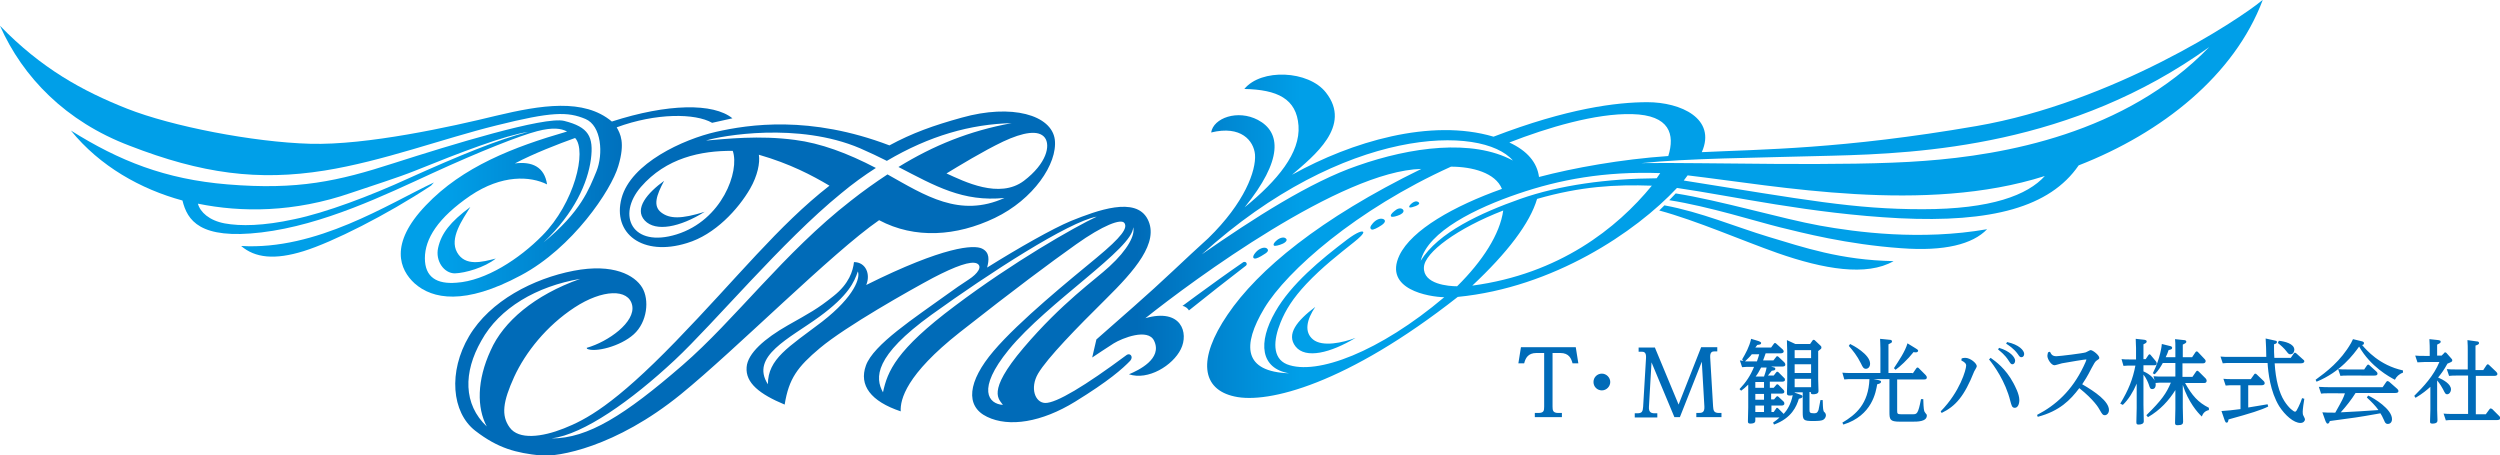 <?xml version="1.0" encoding="UTF-8"?> <svg xmlns="http://www.w3.org/2000/svg" viewBox="0 0 775.5 141.2"><path d="M488.8 107.7l.8 5h-1.8c-.4-1.5-1.1-3.2-3.8-3.2h-2.4v16.6c0 1.2.1 2 1.8 2h1.1v1.3h-8.4v-1.3h1.1c1.7 0 1.8-.7 1.8-2v-16.6h-2.4c-2.6 0-3.4 1.6-3.8 3.2H471l.8-5h17zm10.7 10.8c0 1.4-1.2 2.6-2.6 2.6-1.4 0-2.6-1.1-2.6-2.6s1.2-2.6 2.6-2.6c1.4 0 2.6 1.2 2.6 2.6zm13.8-10.8l7.4 17.8 7-17.8h5v1.3h-.8c-.7 0-1.5.1-1.4 1.9l.9 15.2c.1 1.2.2 2 1.8 2h.8v1.3h-7.8v-1.3h.7c1 0 1.9-.1 1.8-2l-.8-13.9-6.8 17.2h-1.7l-7.1-17-.8 13.8c-.1 1.7.7 2 1.8 2h.8v1.3h-7v-1.3h.8c1.4 0 1.7-.5 1.8-2l.9-15.2c.1-1.8-.7-1.9-1.4-1.9h-.9v-1.3h5zm36 12.6h.9l.7-.8c.1-.1.2-.3.4-.3s.3.1.4.2l1.5 1.5c.2.2.3.4.3.6 0 .6-.7.6-1 .6h-3.1v1.8h.9l.7-.8c.1-.1.2-.2.3-.2.1 0 .3.1.4.2l1.5 1.4c.3.3.3.5.3.7 0 .6-.7.6-.9.6h-3.1v2h.7l.7-1c.1-.2.2-.3.3-.3.2 0 .3.1.4.2l1.7 1.7c1-1.1 2.2-2.9 2.8-5.8-.4.1-.8.1-.9.1-.7 0-.9-.2-.9-.7 0-.6.1-3.3.1-3.8V109c0-.9-.1-2.4-.1-3.5l2.6 1.2h4.6l.7-1c.1-.2.2-.3.4-.3s.3.1.4.2l1.7 1.6c.2.2.3.3.3.6 0 .4-.1.4-1 1.1v8.8c0 .6.1 3 .1 3.6 0 .9-1 1-1.7 1-.6 0-.7-.2-.7-.7h-.4v5.5c0 .8.1 1.1 1.3 1.1.7 0 1.1 0 1.5-1 .1-.2.5-2.8.6-3.1h.7c0 .8.1 2.9.2 3.1.1.4.1.5.5.8.2.3.3.5.3.8 0 .7-.5 1.3-1 1.5-.5.2-1.2.3-3 .3-3 0-3.2-.3-3.2-2.7v-6.2h-2.5v.1l1.7.6c.6.2.7.3.7.6 0 .4-.3.5-1.1.7-.7 2.3-2.2 6-7.7 8l-.3-.6c1-.7 1.5-1.1 2-1.6h-7.5v.8c0 .5 0 1.1-1.6 1.1-.6 0-.7-.3-.7-.7 0-.2.1-4 .1-4.3v-7.1c-.8.8-1.5 1.4-2.2 1.9l-.5-.5c2-2.1 3.4-4.2 4.5-6.9h-1.6c-.4 0-1.1 0-2.1.1l-.7-2.1c.7.1.8.1 1.1.1l-.4-.4c1.1-1.9 2.2-3.8 2.8-6.4l2.3.7c.8.3.8.5.8.6 0 .4-.3.5-1.2.6-.1.1-.5.7-.6.8h4.9l.8-1.1c.2-.2.2-.3.4-.3s.3.1.5.3l1.9 1.7c.2.2.3.4.3.6 0 .5-.6.6-.9.6h-4.7c-.4 1.1-.5 1.5-.8 2.2h3.2l.8-1c.1-.2.2-.3.4-.3s.3.1.5.3l1.7 1.6c.1.1.3.4.3.7 0 .6-.7.6-1 .6h-3.4l.6.2c.5.1.7.2.7.5 0 .5-.4.5-1.1.6-.4.5-.9 1.1-1.2 1.5h1.8l.7-.9c.2-.2.2-.3.4-.3s.3.1.5.3l1.6 1.6c.2.1.3.4.3.6 0 .6-.8.6-.9.6H549v1.9zm-4.3-8.2c.4-1.1.5-1.5.7-2.2h-2.3c-.5.7-1.2 1.3-2.1 2.2h3.7zm2.2 6.4h-2.7v1.8h2.7v-1.8zm0 3.7h-2.7v1.8h2.7v-1.8zm0 3.6h-2.7v2h2.7v-2zm-.9-11.8c-.7 1.3-1 1.9-1.7 2.8h2.6c.2-.6.6-1.6.8-2.8h-1.7zm10.4-5.4v2.5h5.1v-2.5h-5.1zm0 4.4v2.7h5.1V113h-5.1zm0 4.5v2.6h5.1v-2.6h-5.1zm36.6-1.6l1.1-1.6c.1-.1.2-.3.4-.3s.3.1.4.2l2.1 2.1c.2.2.4.5.4.8 0 .6-.6.6-.8.6h-8.4v9.7c0 .9.1 1.1 1.2 1.1h3.6c1.3 0 1.7 0 2.6-4.7h.7c0 .6.1 3.3.3 3.7.1.2.1.3.5.8.2.2.3.3.3.6 0 1.9-2.9 1.9-4.4 1.9h-4c-3.1 0-3.2-.7-3.2-3.1v-10.1h-5l1.6.3c.4.1.8.2.8.5s-.2.6-1.2.8c-.4 2.3-1.5 9.7-10.5 12.5l-.3-.6c4.2-2.5 8.1-5.8 8.4-13.5h-5.6c-.8 0-1.1 0-2.2.1l-.6-2.1c.8.1 1.7.1 2.9.1h8.9v-7.6c0-1.5-.1-2.4-.1-3l3 .3c.3 0 .7.1.7.5s-.3.5-1.1.9v8.9h7.5zm-19.4-9.2c.7.3 6.2 3.2 6.2 6.1 0 1-.6 1.6-1.3 1.6-.7 0-1-.5-1.5-1.6-1.3-2.6-2.5-4-3.8-5.5l.4-.6zm20.4 1.4c.7.4.7.6.7.7 0 .2-.2.5-.7.5-.2 0-.5 0-.7-.1-1.8 2.3-4.4 4.7-5.6 5.5l-.5-.5c1.5-2.3 3.5-5.2 4.2-7.7l2.6 1.6zm14.2 3.1c.2-.1.6-.2 1.1-.2 1.6 0 3.6 1.7 3.6 2.6 0 .3-.7 1.4-.8 1.6-3.1 7.8-5.8 10.8-10.1 12.9l-.3-.5c6-6.1 7.9-13 7.9-14.2 0-.4-.1-.9-1.5-1.6l.1-.6zm9-.2c1.5 1.1 4.6 3.2 7.1 7.9.4.8 1.8 3.3 1.8 5.2 0 1.3-.5 2.4-1.4 2.4-.9 0-1-.7-1.4-2.1-1.5-6.1-5.1-11.1-6.6-12.9l.5-.5zm2.6-3.1c3.4 1 5 2.9 5 4 0 .7-.5 1.1-.8 1.1-.5 0-.6-.2-1.2-1.1-1.2-1.9-2.6-2.9-3.3-3.5l.3-.5zm2.5-1.8c3.7.8 5.3 2.6 5.3 3.7 0 .6-.4 1-.8 1-.5 0-.6-.1-1.2-1-1.3-1.8-3-2.8-3.6-3.2l.3-.5zm9.3 22.6c5.8-3 10.8-7.5 14.4-15 .5-1 .9-2 .9-2.1 0-.1-.1-.1-.1-.1-.5 0-4.7.7-7.5 1.2-.4.1-2 .6-2.3.6-1 0-2.2-1.9-2.2-2.9 0-.3.1-.7.2-1.1l.6-.2c.4.8.7 1.4 2 1.4.9 0 8.3-.9 9.1-1.2.3-.1 1.3-.7 1.5-.7.7 0 2.7 1.6 2.7 2.4 0 .3-.1.4-.9.9-.4.3-.7.8-1.5 2.3-1.3 2.6-2.3 4.1-2.9 5 4 2.3 8.3 5.3 8.3 8 0 .9-.6 1.6-1.3 1.6-.6 0-.8-.3-1.6-1.7-.3-.6-1.8-3.1-6.3-6.7-2.8 3.7-6.1 7.1-12.9 8.9l-.2-.6zm25.8-3.5c2.6-4.3 3.9-7.6 4.7-11.8H661c-.6 0-1.3 0-2.3.1l-.6-2.1c.8.1 1.7.1 2.9.1h1.6v-3.6c0-.9-.1-1.4-.1-2.8l2.7.3c.3.1.7.1.7.5 0 .3-.1.5-1 .9v4.6h.7l.8-1.2c.1-.1.2-.3.4-.3s.3.2.4.3l1.5 1.8c.2.2.3.5.3.7 0 .6-.5.6-.7.6h-3.4v1.9c.5.2 3.8 1.7 3.8 4.1 0 1-.5 1.4-1.1 1.4-.6 0-.7-.4-1-1.3-.2-.6-.8-2.1-1.7-3.2v9.4c0 .8.1 4.3.1 5.1 0 .7-.7 1-1.6 1-.6 0-.7-.2-.7-.8 0-.7.1-3.7.1-4.3V119c-1.1 2.6-2.6 5-4.3 6.6l-.8-.4zm8.1 3.6c4.8-4.7 6.2-6.8 7.6-10.1h-2.6c-.9 0-1.3 0-2.2.1l-.6-2.1c.9.1 1.7.1 2.9.1h3.9v-4.2h-3.9c-.5.9-1.3 2.3-2.5 3.5l-.6-.3c2.4-4.7 2.8-8.9 2.8-9.1l2.4.6c.6.1.8.3.8.6 0 .4-.3.5-1.1.7-.3.9-.5 1.4-.9 2.2h3V108c0-1.3 0-1.9-.1-2.8l2.8.3c.3 0 .7.1.7.5s-.5.6-1.1.9v3.9h2.9l1-1.5c.1-.2.3-.3.4-.3.1 0 .4.1.5.3l1.9 2c.1.1.4.4.4.7 0 .5-.4.7-.8.7H677v4.2h3.1l1.1-1.6c.1-.1.2-.3.4-.3.1 0 .3.1.5.3l2.1 2.1c.1.1.3.4.3.7 0 .5-.3.7-.7.7h-6c2.2 3.9 4 6 7.4 7.7v.7c-1.4.3-1.9 1.2-2.2 2-1.3-1.2-4.2-4.5-5.9-9.8v7c0 .6.1 3.7.1 4.4 0 .7-.3 1.1-1.7 1.1-.7 0-.8-.2-.8-.8 0-.4.1-3.8.1-4.3V121c-2 3.2-4.7 6.2-8.5 8.4l-.5-.6zm39.7-23.2c.5.1.8.1.8.5 0 .3-.2.5-.9.7 0 2.2 0 2.8.1 4.2h5.1l.9-1.3c.1-.1.2-.3.4-.3.1 0 .3.1.4.2l2.1 1.9c.2.1.4.3.4.6 0 .2-.2.6-1 .6h-8.2c.3 5.1 1.4 9.2 3 11.7 1.4 2.2 2.9 3.3 3.3 3.3.4 0 .6-.5 1.1-1.5.6-1.3.7-1.5 1.1-2.7l.7.2c-.2 1.1-.5 3.3-.5 4 0 .6 0 .9.3 1.4.3.6.4.8.4 1 0 .4-.4 1.1-1.4 1.1-2.1 0-4.8-2.4-6.6-5.2-2.8-4.6-3.4-10.4-3.6-13.4h-11.9c-.7 0-1.1 0-2 .1l-.7-2.1c.7.1 1.7.1 2.9.1H703c0-.9-.1-4.9-.2-5.7l2.7.6zm-8.1 20.8c1.7-.3 4.4-.7 6-1l.2.7c-2.2 1.1-5.4 2.1-12.3 4-.1.4-.1 1-.6 1-.3 0-.4-.2-.6-.7l-1-2.9c1.5-.1 3.9-.3 5.9-.6v-7.4h-2.6c-.3 0-1.2 0-2 .1l-.7-2.1c.9.1 1.6.1 2.9.1h5.6l1-1.4c.1-.2.2-.3.4-.3s.3.1.5.3l2.1 2c.1.1.3.3.3.7 0 .5-.6.6-1 .6h-4.1v6.9zm9.5-20.7c1.8.2 4.8.9 4.8 2.8 0 .5-.3 1.4-1.2 1.4-.5 0-.6-.1-1.3-1-.6-.8-1.8-1.9-2.6-2.5l.3-.7zm38.5 9.9c-1.2.4-2.1 1.3-2.5 2.2-1.7-.9-7.5-4-11.1-10.3-1.7 2.4-5.8 7.9-13.2 10.9l-.3-.6c3.3-2.4 7.8-5.8 11-11.4.3-.5.5-1.1.6-1.2l2.5.6c.9.2.9.4.9.7 0 .4-.4.5-.6.5 1.4 1.6 5.4 6.3 12.7 7.9v.7zm-14.7 6.3c-1.3 2.1-2.9 4.1-4.6 6 3.9-.2 7.8-.4 11.7-.7-.9-1.3-2.2-2.6-3.6-3.9l.4-.6c1.8.8 7.4 4.2 7.4 7.3 0 1-.6 1.5-1.3 1.5-.7 0-.9-.5-1.1-1-.7-1.5-.8-1.7-1.2-2.3-.4.1-.7.1-1.1.2-6.2 1.1-6.5 1.1-14.6 2.2-.1.3-.2.8-.7.8-.2 0-.3-.1-.6-.7l-1-2.8c1.5.1 1.7.1 4 .1 2.3-4.1 2.5-4.5 3-6H722c-.7 0-1.4 0-2 .1l-.7-2.1c1.7.1 2.3.1 2.9.1h16.9l1.1-1.6c.1-.2.3-.3.4-.3s.3.1.5.2l2.5 2.2c.1.1.4.4.4.7 0 .4-.3.6-1 .6h-12.3zm2.6-7.2l.9-1.3c.1-.1.2-.3.4-.3s.3.1.4.2l2.1 1.9c.2.2.4.4.4.7 0 .6-.7.6-1 .6H728c-.7 0-1.4 0-2 .1l-.7-2.1c.8.1 1.7.1 2.9.1h5.1zm24.8-5.1c.1-.2.2-.3.4-.3s.3.1.4.2l1.5 1.7c.3.3.3.5.3.6 0 .4-.3.5-1.5 1-1.2 2.2-2.1 3.3-2.9 4.3 1.6.7 4 2 4 3.7 0 .7-.5 1.5-1.2 1.5-.5 0-.6-.2-1.3-1.6-1-1.8-1.5-2.3-1.8-2.7v9.1c0 .5.1 2.8.1 3.2 0 .4 0 1.1-1.6 1.1-.7 0-.7-.3-.7-.7 0-.6.1-3.1.1-3.6V120c-1 .9-2.4 2.1-4.6 3.4l-.4-.6c3-3 6-6.2 7.8-10.5H752c-.7 0-1.4.1-2.1.1l-.7-2.1c.9.1 1.7.1 2.9.1h1.6v-2c0-.5 0-1.7-.1-3.2l2.8.3c.4.1.7.1.7.5s-.3.5-1.1.9v3.4h1.4l.7-.7zm7.4-.8c0-.7 0-2.3-.1-3.3l2.9.4c.3 0 .7.1.7.5 0 .3-.2.5-1.1.8v7.6h2.4l1-1.5c.1-.1.2-.3.4-.3s.3.1.5.3l2.1 2c.3.3.4.5.4.7 0 .3-.2.6-1 .6H768v11.9h3.1l1.1-1.5c.1-.1.2-.3.4-.3s.3.1.5.2l2.1 2.1c.2.2.4.4.4.7 0 .5-.6.6-1 .6h-13.9c-.7 0-1.4 0-2 .1l-.7-2.1c.8.1 1.7.1 2.9.1h4.7v-11.9h-3.8c-.5 0-1.4 0-2.1.1l-.7-2.1c1.1.1 1.7.1 2.9.1h3.6v-5.8z" fill="#006bb8"></path><linearGradient id="a" gradientUnits="userSpaceOnUse" x1="-3.946" y1="50.043" x2="288.657" y2="50.043"><stop offset=".488" stop-color="#009fe8"></stop><stop offset=".694" stop-color="#006bb8"></stop></linearGradient><path d="M141.1 84.8c-3.4 0-6.1-3.9-5.2-7.9 1-4.5 3.7-8 10-12.7-2.4 3.9-6.6 9.7-4.1 14.1s7.7 3 12 1.9c-3.5 2.8-9.5 4.5-12.7 4.6zm-66.3-8.5c4.3 3.7 10.4 4.4 19.4 1.6 9-2.8 25.7-11.2 39.5-20.3l.9-1c-14.2 6.7-36.4 21.1-59.8 19.7zm152.4-39.6c-1.9.4-4.6 1-6.3 1.4-5.2-3-17.4-3.1-29.6 1.4 1.1 2 2.7 4.7.5 12-2.2 7.5-14.2 25.4-30.2 33.9-17.5 9.4-27.5 7.4-33 2.5-4.6-4.2-8-12.2 3.5-24.2 11.4-12 27.2-18.1 43.8-22.9l-.2-.1c-1.6-.8-4.1-1.3-9.1 0-5.4 1.4-17.8 6.3-32.4 13-14.6 6.7-33.9 16.1-53.1 18.4-19.2 2.3-23-3.8-24.5-9.9C43.7 58.7 31 51.6 22 40.5c15 9.4 29.2 15.1 48.6 16.7 21.8 1.8 34.3-1 51.6-6.6C139.7 45 168.9 36 175 37.5c7.6 1.9 9.2 4.9 8.3 11.9-1 7.3-5 16.6-14.7 25.8 11.6-9.5 14.1-16.5 16.4-22 2.2-5.4 1.6-14.2-3.4-16.3-5.5-2.3-10.4-2.3-27.6 2-16.6 4.1-35.2 11.1-53.3 14-20.6 3.3-38.1 1-60.5-7.7C20.4 37.7 7.1 24 0 8c12.8 13.2 25.5 20.2 39.4 25.7s39.2 10.4 56.8 10.9c17.6.5 43.8-5.3 57.7-8.7 13.9-3.3 27.2-5.5 35.9 1.8 17.3-5.6 31.5-5.8 37.4-1zm-63.3 4.2c-7.3 1.1-20.9 6.3-35 12-5.7 2.3-13.5 4.7-19.9 6.9-17.9 6.2-34.2 6.1-47.5 3.4h-.1c.7 2.6 3.5 5.2 8.3 6.1 4.9.9 12 .8 21.6-1.3 9.7-2 23.5-7.2 35.5-12.7 15.3-6.9 27.9-12.1 37.1-14.4zm4.3 32.2c10-10.1 13.9-26.3 10.2-30.3-5.3 1.9-12.8 4.8-18.7 7.9 5.4-.7 9.2 1.1 10 6.5-5.2-2.6-14-3.1-23.8 3.5-10.1 6.9-14.1 13.4-14.1 19.4 0 5.9 3.7 8.1 9.8 7.6 9.1-.6 19.5-7.4 26.6-14.6z" fill="url(#a)"></path><linearGradient id="b" gradientUnits="userSpaceOnUse" x1="706.372" y1="70.623" x2="134.636" y2="70.623"><stop offset=".53" stop-color="#009fe8"></stop><stop offset=".619" stop-color="#006bb8"></stop></linearGradient><path d="M392.1 78.9c-1.2.8-2.4 1.4-2.9 1.3-.7-.1-.6-.9.4-2 .9-1 2.4-1.7 3.3-1.2.7.5.6 1.1-.8 1.9zm3.1-2.7c.3.2 1.6-.1 2.7-.6s1.5-1.2 1-1.6c-.6-.6-1.8-.3-2.8.5-1 .8-1.2 1.4-.9 1.7zm34-8.2c-1.1-.5-2.4.2-3.3 1.2-1 1.1-1 1.7-.4 2 .4.2 1.8-.5 3-1.3s1.4-1.5.7-1.9zm6-3c-.7-.7-1.8-.3-2.7.5-1 .8-1.3 1.4-.9 1.7.4.2 1.6-.1 2.7-.6 1-.5 1.3-1.1.9-1.6zm4.8-2.3c-.7-.5-1.5-.1-2.1.4-.7.6-.9 1-.7 1.2.3.2 1.2-.1 2-.4 1-.4 1.3-.8.8-1.2zm-32.7 42.6c-2.8-2.3-2-6.1.7-10.1-5.7 4.3-9.1 8.5-6.1 12.3 3.1 3.9 10.8 2 18.6-2.7-3.9 1.5-10.3 2.9-13.2.5zM218.6 65.7c-7.3 2.3-10.9 2.2-13.5.2-2.6-2-1.5-5.3.9-9.8-5.1 3.7-9.4 8.6-6 12.3 3.4 3.6 10.9 2.1 18.6-2.7zm90 1.9c-11.9 5.7-24.8 6.6-35.9.7-14.5 10-44.3 40-61.5 54-20.3 16.5-38.2 19.5-43.4 19-7.7-.8-13.3-2.2-20.4-7.7-7.3-5.7-8.4-18.3-1.9-29.3s20-17.9 32.4-20.3c12.4-2.4 19 1.4 21.3 5.2 2.3 3.8 1.6 10.7-2.6 14.5-4.2 3.8-12.1 5.7-14.5 4.5l-.1-.3c6.7-1.9 15.2-8 14.1-13.2-1.1-5.2-9.2-5-17.9.7s-15.2 13.9-18.7 21.5c-3.5 7.7-4.1 12-1.4 15.7 2.8 3.9 10 3 16.8.3 6.8-2.7 15.5-7.2 34.7-27 19.2-19.8 31.8-35.9 47.7-48.3-5.4-3.2-12.2-6.8-21.9-9.6.4 2.5-.4 6.5-2.7 10.5-3.7 6.4-10.9 14.3-19.6 16.9-13.8 4.3-23.2-3-20.3-13.9 2.9-10.9 19.2-18.3 29.3-20.6 10.2-2.3 29.1-5.2 53.8 4.2 7-3.8 13.7-6.2 22.4-8.6 15.6-4.4 27.9-.8 28.9 6.8.9 7.5-6.7 18.6-18.6 24.3zm-156.4 41.1c3.9-8.9 13.6-17.2 27.8-22.2-13.5 2.3-25.1 9-30.7 19.2-5.6 9.8-5.6 19.7 1.7 26.6-3.1-5.8-3.1-14.3 1.2-23.6zm75.1-61.9c-9.9-.1-20.7 2.2-28.5 11.2-7.6 8.8-2.7 19 11.1 14.7 14.1-4.4 19.6-19.6 17.4-25.9zm84.3 14.6c-12.9 1.3-21.5-3.7-32.9-9.6 10.9-6.7 22-11.2 35.1-13.6-12.7.3-25.5 3.9-38.7 11.7-2.6-1.3-5.3-2.6-8.3-3.9-19.2-8.2-43.1-3.9-47.8-2.4 6.3-.5 16.4-1.7 27.6-.2 7.9 1 16.3 4.1 25.1 8.7-3.6 2.3-7.2 4.9-10.8 7.9-18.2 14.8-39.4 40.3-51.6 51.7-13.5 12.6-28.2 23-38.2 24.3 11.3 0 22.7-7.2 40.6-22.7 16.3-14.1 31.5-34.9 52.2-51 3.8-3 7.6-5.7 11.4-8.2 11.6 6.5 22.4 13.6 36.3 7.3zm12.5-18.7c-1.9-2.5-6.7-1.7-12.9 1.2-6.3 3-13.8 7.6-17.6 9.9 5.5 2.5 16.4 8 24 2.3 7.1-5.4 8.3-11 6.5-13.4zm26.5 69.2c-2.4 2.5-6.7 6.3-17.1 12.7-10.4 6.4-20.5 8-27.3 4.7-6.9-3.3-6-11 2-20.4 8-9.4 23.8-22.2 31.9-28.9 8.1-6.7 9.7-9.3 8.7-10.8s-6.7.7-15 6.6c-8.3 5.9-18.8 13.7-36.1 27.3-16.6 13.1-18.5 20.8-18.3 24.5-9.3-3.1-13-8.1-10.8-14.2 2.3-6.5 15.1-14.8 25.5-22.3 1.9-1.4 4.1-2.9 6.4-4.4 2.8-1.8 4.4-4.1 2.5-5-1.9-.8-6.5.8-13.6 4.5-7.1 3.8-27 15-35.1 21.8-6.9 5.8-9.6 9.4-10.9 17.5-7.7-3.2-12.2-6.7-11.8-11.6.3-4.3 5.6-8.9 12.8-13 6.7-3.8 9.1-5 14.2-9.1 4.8-3.8 6-7.8 6.3-10.5 3.7 0 5.2 3.8 3.8 7.1 24.3-12.1 33.4-12.5 35.9-11.3 2.5 1.2 2.2 3.6 1.6 5.9 9.6-6 20.3-12.1 26.1-14.5 8-3.2 20-7.7 23.7-.5 3.7 7.2-4.1 16-13 24.8s-18.1 18.2-21 23.1c-2.6 4.5-.9 9 2.2 9.1 3.4.1 12.4-5.3 25.3-14.9 1-.7 2.2.5 1.1 1.8zm-84.5-27.7c-1.1 3.2-2.8 7.4-12 14.1-9.2 6.7-21.5 12.2-15.9 20.9 0-7.9 6.4-11.5 16.8-19.4 10.3-8 11.9-13.8 11.1-15.6zm74.1-17c-8.7 1.6-33.3 17.5-51.2 30.4-17.9 12.9-17.6 19.6-15.1 24.1 1.4-6.5 4-13.1 22.3-26.8 18.2-13.7 37-24.4 44-27.7zm-22.7 40.7c12-14.1 22.2-21.1 26.6-25.2 5.8-5.3 8.1-9.9 7.4-12.2.1 6.5-26.6 23.3-38.6 38-10.1 12.4-6.2 16.8-1.8 17.1-1-1.7-5.4-3.8 6.4-17.7zM564.6 70c-11.7-2.1-31.3-7.9-44.8-10l-2 2.1c12.2 1.9 27.4 6.7 34.3 8.4 7 1.7 20.7 5.3 37.7 6.5 13.3 1 22.1-1.2 26.6-5.9-20.6 3.6-40.7.9-51.8-1.1zm-15.9 3.5c-10.6-3.2-21-7.7-32.4-9.8l-1.6 1.6c11.5 3.1 25.9 9.4 36.7 13.2 14.3 5 27.6 7.3 36 2.5-16.5-.3-28-4.3-38.7-7.5zM701.9 0c-8.8 23.4-31.2 41.2-57.1 51.3-8.9 13-27.1 17.8-55.6 16.4-27.5-1.4-51.8-6.9-69-9.4-12.8 13.7-38.4 30.9-68 33.8-34.5 27.1-58.9 33.2-69.2 30.9-10.3-2.2-11.6-11.6-2.2-25.4 9.4-13.9 28.6-29.8 60.1-45.2-24.8.6-70.8 34.5-85.6 46.3 11.2-3.2 13.5 4.6 11 9.6-2.5 5.1-10.2 9.8-16.1 7.8 2.9-1.2 10.5-4.8 7.8-10.4-1.9-4-9.9-.8-12.5.8-.7.4-6.7 4.4-6.7 4.4l1.3-5.6c6.9-6.1 16.2-14.1 23.8-21.3 3.8-3.6 7.5-7 10.9-10.1 11.3-11 14.9-21 14.5-26-.4-4.2-4.3-9.1-13.6-6.8.7-4.5 8.2-7.2 14.5-3.9 7.2 3.8 7.8 12.4-4.1 27.1 10.2-8.3 17.3-16.9 16.7-25.3-.6-8.4-6.6-11.2-16.8-11.4 5.2-6.4 19.9-5.8 25.3 1.1 8.2 10.4-3.8 19.7-10.5 25.5.1 0 .1-.1.2-.1 18.2-10.1 42.8-17.5 62.3-11.7 22.9-8.8 38.2-10.7 47.7-10.7 10.4 0 21.5 5.1 16.9 15.5 18.6-.9 43.5-.9 85.2-8.1 42.3-7.3 81.3-32.9 88.5-38.9 0 0 .1-.1.3-.2zM468.2 44.2c5.6 2.6 8.6 6.2 9.2 10.7 10.6-2.8 25.5-5.5 40.1-6.5 2.1-6.7.5-12.7-11.2-13-11.3-.3-26.3 4.2-38.1 8.8zm1.1 5.6c-9.5-11.1-52.3-10.9-96.5 29.1 16.1-11.2 33.7-22.5 48.3-27.5 16.5-5.8 35.6-8.4 48.2-1.6zM448 92.2c-4.7-.1-18.9-2.4-13.9-13 3.8-7.9 16.9-15.3 31.8-20.6-2-5-9.2-6.9-15.8-6.9C420.7 65 399.2 84 392.2 95.6c-7 11.7-6.4 19.7 7.7 20.2-8.9-1.5-9.8-9.5-4.3-19.1 4.9-8.6 14-16.1 22.3-22.4 3.2-2.4 4.8-2.8 5-2.3.1.5-1.1 1.7-3 3.2-4.5 3.6-9.7 7.6-14.7 12.9-4.1 4.4-6.4 8-8 12-2.2 5.4-2.6 11 2 12.9 9.2 3.6 28.8-3.9 48.8-20.8zm18.3-26.9c-14.2 5.5-24.4 13-24.6 17.6-.3 5.3 7.7 5.9 10.3 5.9 7.9-7.8 13.3-16.2 14.3-23.5zm46.1-7.7c-11.3-.4-22 .2-35.6 4.1-2.2 7.5-9.2 16.7-20.1 26.9 27-3.6 44.9-17.8 55.7-31zm2.6-3.9c-17.3-.6-31.2 2-44.1 6.4-12.9 4.4-27.9 11.6-30.2 20.8 5.4-8.8 18.7-14.9 30.9-19.2s27.1-6.3 42.3-6.4l1.1-1.6zm119.3.9c-37.3 11.9-82.8 3.1-110.8-.2-.4.5-.8 1.1-1.2 1.6 37.8 6 52.7 8.9 74.1 8.9 21.3 0 32.6-4.4 37.9-10.3zm51-40c-42.5 30.6-89.3 33-116.9 33.7-25.5.7-44.6.8-59.2 2.3 18.5-.3 63.3 1.2 87.8-.7 24.4-1.8 62.3-8.4 88.3-35.3zM386.5 82.4c.3-.3.3-.6.1-.9-.2-.3-.6-.3-.9-.2-4.8 3.3-10.2 7.2-14.7 10.5l-4.2 3.1c.9.1 1.8.9 2 1.4 5.6-4.5 12.1-9.6 17.7-13.9z" fill-rule="evenodd" clip-rule="evenodd" fill="url(#b)"></path></svg> 